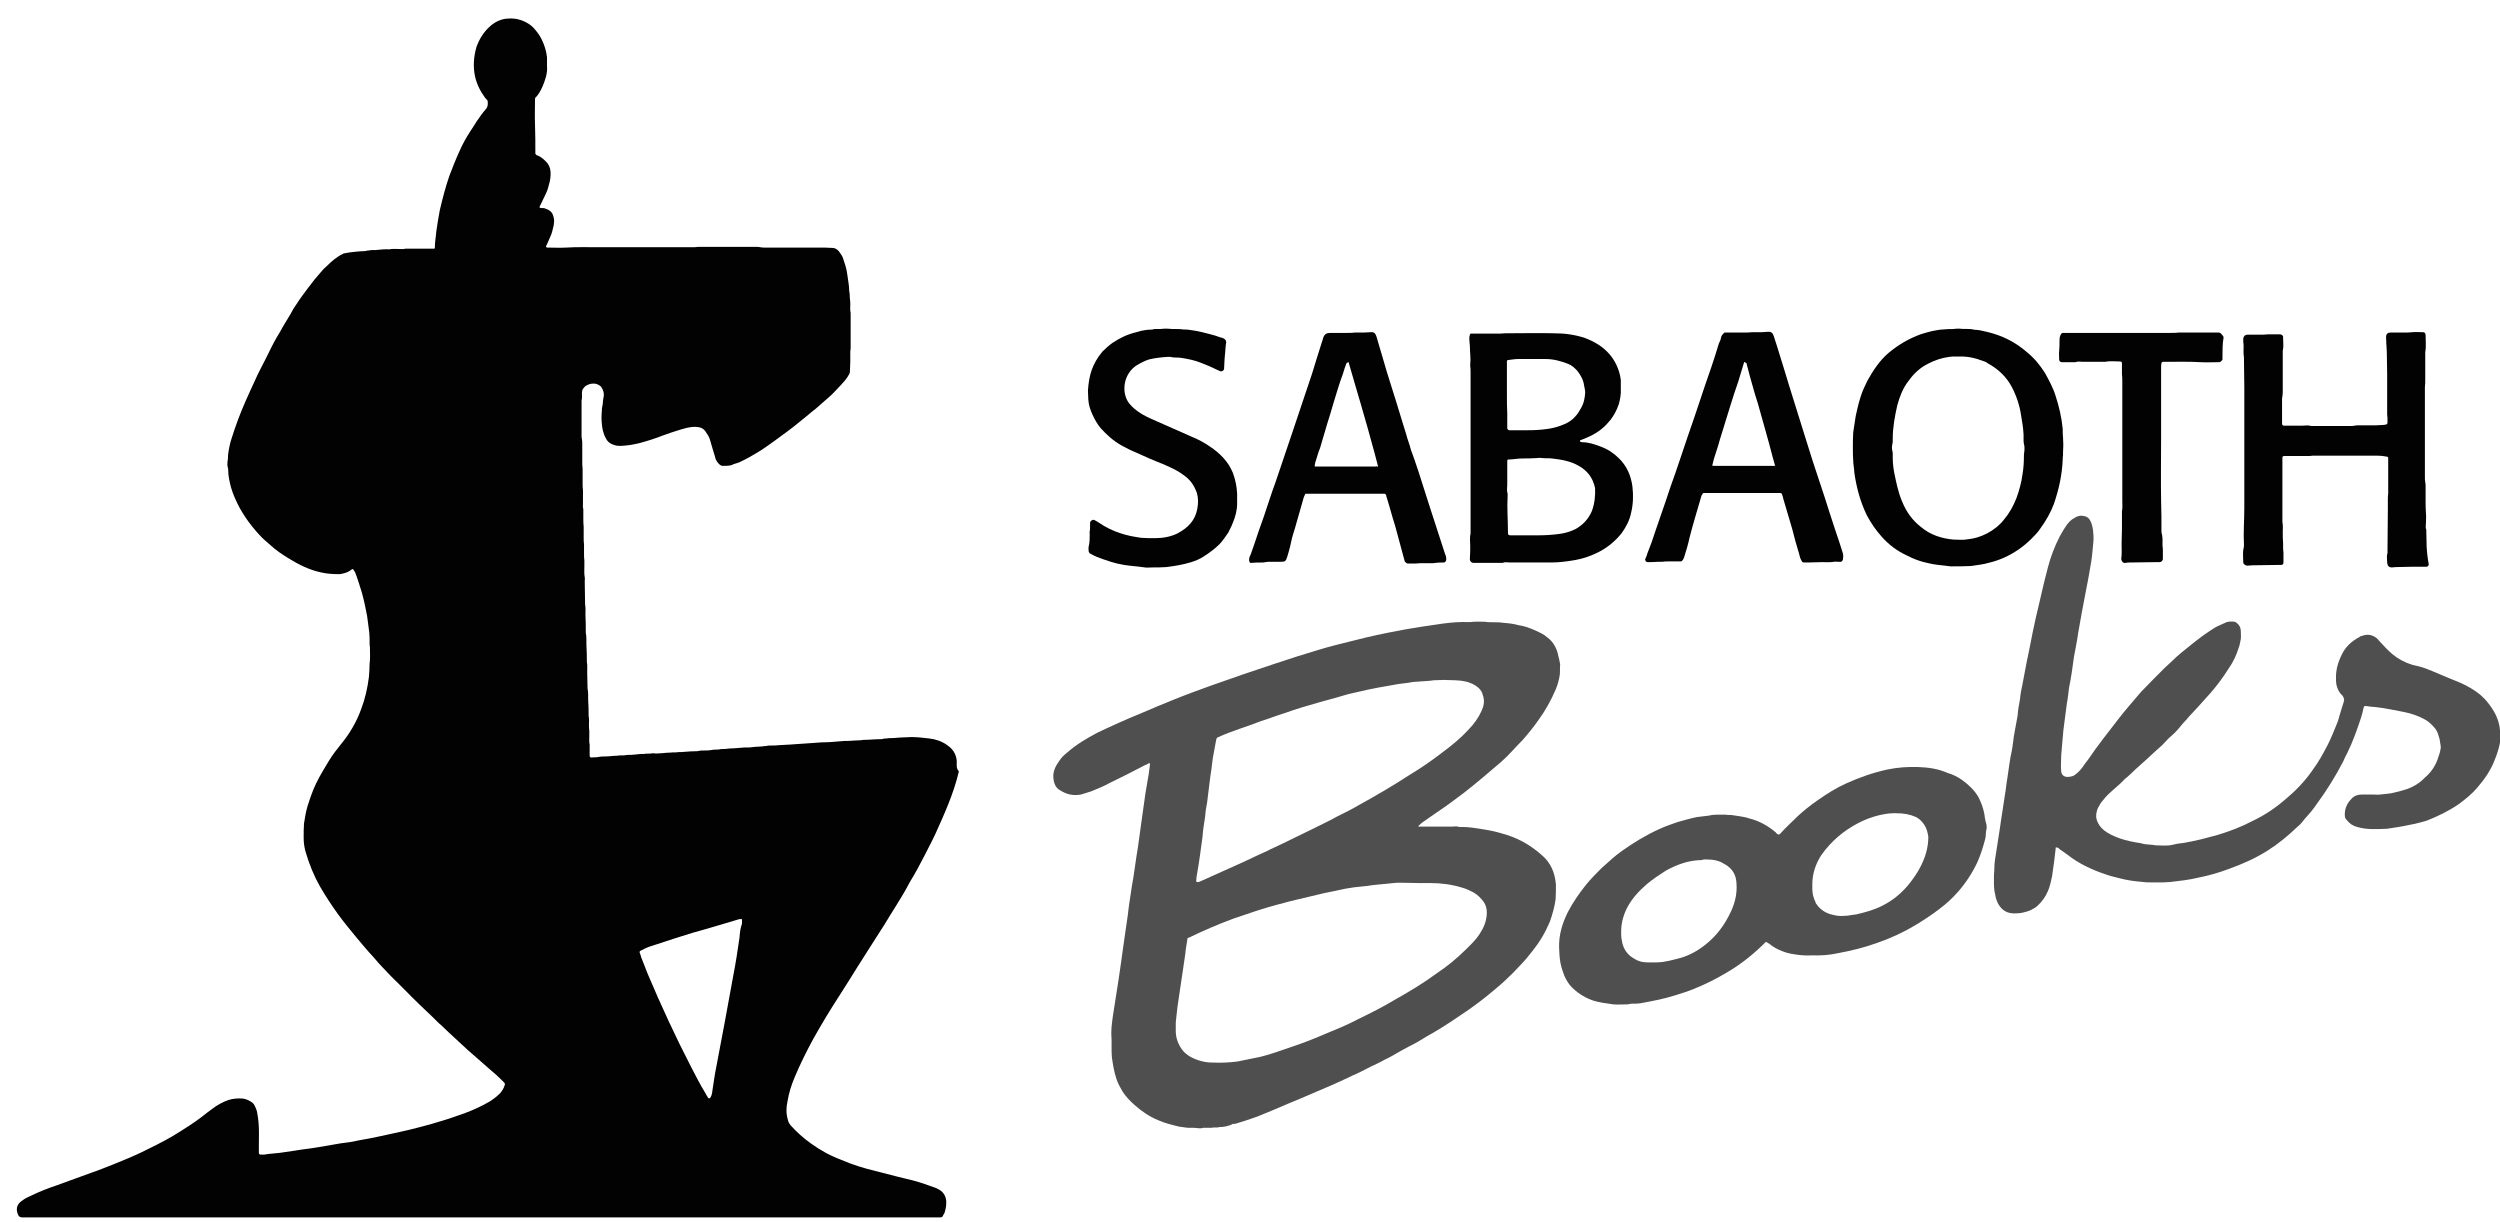 <?xml version="1.0" encoding="utf-8"?>
<!-- Generator: Adobe Illustrator 18.0.0, SVG Export Plug-In . SVG Version: 6.00 Build 0)  -->
<!DOCTYPE svg PUBLIC "-//W3C//DTD SVG 1.1//EN" "http://www.w3.org/Graphics/SVG/1.1/DTD/svg11.dtd">
<svg version="1.1" id="Livello_1" xmlns="http://www.w3.org/2000/svg" xmlns:xlink="http://www.w3.org/1999/xlink" x="0px" y="0px"
	 viewBox="46 58.3 708.9 346.6" enable-background="new 46 58.3 708.9 346.6" xml:space="preserve">
<g>
	<path fill="#020202" d="M317.3,274.3c0-0.7-0.2-1.5-0.5-2.2c-0.5-1.1-1.2-1.8-2.2-2.5c-1.5-1.1-3.3-1.7-5.1-1.9
		c-1.7-0.2-3.4-0.4-5.1-0.4c-0.7,0-1.5,0.1-2.3,0.1c-1.2,0-2.3,0.2-3.5,0.2c-0.4,0-0.8,0-1.2,0.1c-0.4,0-0.6,0-1,0.1
		c-0.2,0.1-0.5,0.1-0.7,0.1c-1.7,0-3.3,0.2-4.9,0.2c-1,0.2-1.8,0.1-2.8,0.2c-0.8,0.1-1.7,0.1-2.5,0.1c-0.8,0.1-1.7,0.1-2.5,0.2
		c-1.2,0.1-2.4,0.2-3.6,0.2c-0.1,0-0.2,0-0.4,0c-1,0.1-1.8,0.1-2.8,0.2c-1,0.1-1.9,0.1-2.9,0.2c-0.5,0-1,0.1-1.5,0.1s-1,0.1-1.3,0.1
		c-1.2,0.1-2.4,0.1-3.6,0.2c-0.7,0.1-1.6,0.1-2.4,0.1c-0.4,0-0.7,0-1.1,0.1c-0.2,0.1-0.6,0-0.8,0.1c-0.4,0-0.7,0.1-1.1,0.1
		c-0.8,0-1.7,0.1-2.5,0.2c-0.8,0.1-1.7,0-2.5,0.1c-0.8,0.1-1.7,0.1-2.5,0.2c-0.6,0-1.1,0-1.7,0.1c-0.5,0.1-1,0.1-1.6,0.1
		c-0.2,0-0.5,0-0.7,0.1c-0.8,0.1-1.6,0-2.4,0.2c-0.5,0.1-1,0.1-1.6,0.1c-0.7,0-1.5,0-2.2,0.2c-1.3,0-2.7,0.1-3.9,0.2
		c-0.6,0.1-1.2,0-1.8,0.1c-0.6,0.1-1.3,0-1.9,0.1c-1.7,0-3.3,0.4-5,0.2c-0.1,0-0.2,0-0.2,0c-0.8,0.2-1.7,0-2.5,0.2
		c-1.1-0.1-2.1,0.2-3,0.2c-0.6,0.1-1.3,0-1.9,0.1c-0.8,0.2-1.8,0-2.7,0.2c-1.1,0-2.2,0.2-3.3,0.2c-0.6,0-1.2,0-1.7,0.1
		c-0.7,0.2-1.5,0.1-2.2,0.2c-0.2,0-0.5-0.1-0.5-0.5c0-0.7,0-1.5,0-2.1c0-0.4,0-0.7,0-1.1c-0.2-0.7-0.1-1.5-0.1-2.3c0-0.5,0-1,0-1.5
		c-0.1-0.6-0.1-1.3-0.1-1.9c0-0.8,0.1-1.6-0.1-2.4c0-0.1,0-0.2,0-0.4c0-1.2,0-2.4-0.1-3.6c-0.1-1.2,0.1-2.5-0.2-3.8
		c0-1.6-0.1-3.2-0.1-4.6c0-1,0.1-1.9-0.1-2.9c0-0.1,0-0.2,0-0.4c0-1.2,0-2.5-0.1-3.8c-0.1-1.3,0.1-2.7-0.2-4.1c0-1.7,0-3.4-0.1-5.1
		c0-1,0.1-1.9-0.1-2.9c0-0.1,0-0.2,0-0.2c0-2.2-0.1-4.4-0.1-6.4c0-0.4,0.1-0.7,0-1.1c-0.2-1.1-0.1-2.2-0.1-3.3c0-0.5,0-1,0-1.5
		c-0.1-0.6-0.1-1.1-0.1-1.7c0-0.7,0-1.5,0-2.1c0-0.2,0-0.6,0-0.8c-0.1-0.6-0.1-1.1-0.1-1.7c0-1.1,0-2.1,0-3.2
		c-0.1-0.8-0.1-1.6-0.1-2.4c0-0.6,0-1.3,0-1.9c0-0.2,0-0.5,0-0.7c-0.2-0.6-0.1-1.1-0.1-1.7c0-1,0-1.9,0-2.9c0-0.2,0-0.6,0-0.8
		c-0.1-0.6-0.1-1.2-0.1-1.8c0-1.1,0-2.3,0-3.4c0-0.2,0-0.6,0-0.8c-0.1-0.7-0.1-1.5-0.1-2.1c0-1.6,0-3.2,0-4.9c0-0.5,0-1-0.1-1.5
		c-0.1-0.4-0.1-0.6-0.1-1c0-3,0-6.1,0-9.2c0-0.2,0-0.5,0-0.7c0.2-0.7,0.1-1.5,0.1-2.1c0-0.4,0.1-0.7,0.2-1.1c0.4-0.5,0.7-1,1.3-1.2
		c0.7-0.4,1.6-0.5,2.3-0.4c0.6,0.1,1.1,0.4,1.6,0.8c0.7,1,1,2.1,0.7,3.2c-0.2,1-0.1,1.8-0.4,2.8c-0.1,1.3-0.2,2.7-0.1,4
		c0.1,1.7,0.4,3.3,1.2,4.7c0.5,1,1.3,1.6,2.4,1.9c1.2,0.4,2.3,0.2,3.5,0.1s2.5-0.4,3.8-0.7c2.2-0.6,4.4-1.3,6.4-2.1
		c1.7-0.6,3.4-1.2,5.1-1.7c0.8-0.2,1.6-0.5,2.4-0.6c1.1-0.2,1.6-0.2,2.5-0.1c1,0.1,1.8,0.6,2.3,1.5c0.5,0.7,1,1.5,1.2,2.4
		c0.2,0.8,0.5,1.6,0.7,2.4s0.6,1.8,0.8,2.7c0.2,0.5,0.5,1,1,1.5c0.2,0.2,0.6,0.5,1,0.5c0.8,0,1.7,0,2.5-0.2c0.7-0.4,1.5-0.5,2.2-0.8
		c2.2-1,4.2-2.2,6.3-3.5c2.4-1.6,4.7-3.3,7-5c2.2-1.6,4.2-3.3,6.3-5c0.7-0.6,1.3-1.1,2.1-1.7c1.3-1.2,2.8-2.4,4.1-3.6
		c0.5-0.5,1.1-1,1.6-1.6c0.6-0.6,1.1-1.2,1.6-1.7c0.6-0.7,1.2-1.3,1.7-2.1c0.2-0.4,0.5-0.7,0.6-1.1c0.1-0.1,0.1-0.4,0.1-0.5
		c0-1,0.1-1.8,0.1-2.8c0-0.7,0-1.5,0-2.1c0-0.2,0-0.6,0-0.8c0.1-0.4,0.1-0.8,0.1-1.2c0-3,0-6.1,0-9c0-0.2,0-0.5,0-0.7
		c-0.2-0.7-0.1-1.6-0.1-2.4c0-0.5,0-1-0.1-1.5c-0.1-0.7,0-1.5-0.2-2.2c0-1.7-0.4-3.4-0.6-5.1c-0.2-1.5-0.7-2.9-1.2-4.4
		c-0.2-0.6-0.7-1.2-1.1-1.8c-0.5-0.6-1.1-1-1.8-1c-1.3-0.1-2.7-0.1-4.1-0.1c-5.1,0-10.1,0-15.2,0c-0.4,0-0.8,0-1.2-0.1
		c-0.4-0.1-0.7-0.1-1.1-0.1c-5.2,0-10.6,0-15.8,0c-0.2,0-0.6,0-0.8,0c-0.6,0.1-1.1,0.1-1.7,0.1c-8.7,0-17.5,0-26.2,0
		c-3.2,0-6.3-0.1-9.5,0.1c-1.7,0.1-3.5,0-5.2,0c-0.1,0-0.2,0-0.4-0.1c0,0-0.1-0.1-0.1-0.2c0.4-0.8,0.8-1.8,1.2-2.7
		c0.5-1,0.7-2.1,1-3.3c0.1-0.7,0.2-1.5,0-2.2c-0.2-1.1-0.7-1.8-1.7-2.3c-0.5-0.2-1.1-0.5-1.6-0.4c-0.2,0-0.4,0-0.6-0.1
		c-0.1,0-0.1-0.1-0.1-0.2c0-0.1,0.1-0.4,0.2-0.5c0.4-0.8,0.8-1.7,1.2-2.5c0.5-1,1-2.1,1.2-3.2c0.4-1.2,0.6-2.5,0.5-3.9
		c-0.1-1.2-0.6-2.2-1.5-3c-0.7-0.7-1.5-1.3-2.4-1.6c-0.1,0-0.2-0.2-0.4-0.4c0-0.1,0-0.2,0-0.2c0-2.7,0-5.3-0.1-8
		c-0.1-2.4,0-4.9,0-7.2c0-0.4,0.1-0.6,0.4-0.8c0.7-0.8,1.2-1.7,1.7-2.8c0.8-1.9,1.5-3.9,1.3-5.9c0-0.6,0-1.2,0-1.8
		c0-0.2,0-0.5,0-0.7c-0.2-1.7-0.7-3.4-1.5-5c-0.6-1.3-1.5-2.4-2.4-3.4c-0.7-0.7-1.6-1.3-2.5-1.7c-1.7-0.8-3.4-1-5.2-0.8
		c-1.7,0.2-3.3,1-4.6,2.2c-1.8,1.6-3,3.6-3.8,5.8c-0.8,2.8-1,5.6-0.4,8.4c0.5,2.2,1.5,4.2,2.9,6.1c0.1,0.1,0.4,0.4,0.5,0.5
		c0.1,0.1,0.2,0.4,0.2,0.5c0,0.2,0,0.4,0,0.6c0,0.6-0.1,1-0.5,1.5c-1,1.1-1.8,2.3-2.7,3.6c-0.6,1-1.2,1.9-1.8,2.8
		c-1.1,1.7-2.1,3.5-2.9,5.3c-1.1,2.4-2.1,4.9-3,7.3c-1.1,3.2-1.9,6.3-2.7,9.7c-0.4,2.1-0.7,4-1,6.1c-0.1,1.5-0.4,2.9-0.4,4.4
		c0,0.1,0,0.2,0,0.2c0,0.1-0.1,0.2-0.2,0.2c-0.2,0-0.6,0-0.8,0c-2.1,0-4.2,0-6.3,0c-0.4,0-0.7,0-1,0c-0.6,0.2-1.3,0.1-1.9,0.1
		c-0.8,0-1.8-0.1-2.7,0.1c-1.3-0.1-2.7,0.1-3.9,0.2c-0.2,0-0.5,0-0.7,0c-0.4,0-0.7,0-1.1,0.1c-0.4,0-0.8,0.1-1.2,0.2
		c-1,0-1.9,0.1-2.9,0.2c-1,0.1-1.8,0.2-2.8,0.4c-0.2,0-0.5,0.1-0.6,0.2c-1.7,0.8-3.2,2.1-4.5,3.4c-1,0.8-1.8,1.9-2.7,2.9
		c-1,1.1-1.8,2.3-2.7,3.4c-1.1,1.5-2.2,2.9-3.2,4.5c-0.6,0.8-1.2,1.8-1.7,2.8c-1,1.7-2.1,3.4-3,5.1c-1.2,1.9-2.3,4-3.3,6.1
		c-1.3,2.7-2.8,5.3-4,8.1c-0.8,1.8-1.7,3.6-2.5,5.5c-1.5,3.4-2.8,6.9-3.9,10.4c-0.5,1.5-0.8,3-1,4.5c-0.1,0.7,0,1.5-0.2,2.2
		c0,0.6-0.1,1.1,0.1,1.7c0.1,0.2,0.1,0.5,0.1,0.7c0,1.7,0.4,3.3,0.8,4.9c0.6,2.1,1.5,4,2.5,5.9c1.1,1.9,2.2,3.6,3.6,5.3
		c0.6,0.7,1.2,1.5,1.8,2.1c1,1.1,2.1,2.1,3.2,3c1.6,1.5,3.4,2.7,5.2,3.8c2.9,1.8,5.9,3.3,9.2,4c1.7,0.4,3.4,0.5,5.2,0.5
		c0.4,0,0.7-0.1,1.1-0.2c1-0.2,1.8-0.6,2.5-1.2c0.1-0.1,0.4,0,0.4,0.1c0.1,0.2,0.4,0.6,0.5,0.8c0.7,1.8,1.3,3.8,1.9,5.7
		c0.6,2.2,1.1,4.5,1.5,6.7c0.2,1.6,0.4,3,0.6,4.6c0.1,1,0.1,1.8,0.1,2.8c0,0.2,0,0.5,0,0.7c0.1,0.4,0.1,0.8,0.1,1.2
		c0,1.5,0.1,2.8-0.1,4.2c0,1.2-0.1,2.5-0.2,3.8c-0.4,3.2-1.1,6.2-2.2,9.1c-1.3,3.6-3.3,7-5.7,9.9c-1.2,1.5-2.3,2.9-3.3,4.5
		c-1.3,2.2-2.7,4.4-3.8,6.7c-1,2.1-1.7,4.2-2.4,6.4c-0.5,1.6-0.7,3.2-1,4.9c-0.1,1.3-0.1,2.7-0.1,4c0,1.5,0.2,2.9,0.6,4.2
		c1,3.4,2.3,6.6,4,9.6c1.6,2.8,3.4,5.5,5.2,8c1.6,2.2,3.2,4.1,4.9,6.2c1.3,1.6,2.7,3.2,4,4.7c1.2,1.2,2.3,2.7,3.5,3.9
		c1.5,1.6,3,3.2,4.5,4.6c2.7,2.7,5.2,5.3,8,7.9c1.2,1.1,2.4,2.3,3.5,3.4c0,0,0.1,0,0.1,0.1c1,0.8,1.9,1.8,2.9,2.7
		c1.8,1.6,3.5,3.3,5.3,4.9c1.1,1,2.1,1.8,3.2,2.8c1.1,1,2.2,1.9,3.3,2.9c1,0.8,2.1,1.8,3,2.7c0.2,0.2,0.5,0.5,0.8,0.8
		c0.2,0.2,0.4,0.6,0.2,0.8c-0.2,0.8-0.7,1.6-1.3,2.3c-0.8,0.8-1.8,1.6-2.9,2.3c-2.2,1.3-4.6,2.4-7,3.3c-2.1,0.7-4.1,1.5-6.2,2.1
		c-1.9,0.6-4,1.2-5.9,1.7c-2.3,0.6-4.6,1.2-7,1.7c-1.7,0.4-3.4,0.7-5.1,1.1c-2.1,0.5-4.1,0.8-6.2,1.2c-1.6,0.4-3.3,0.6-4.9,0.8
		c-2.2,0.4-4.2,0.7-6.4,1.1c-2.3,0.4-4.5,0.6-6.8,1c-1.3,0.2-2.8,0.4-4.1,0.6c-1.5,0.2-2.9,0.2-4.4,0.5c-0.4,0-0.7,0-1.1,0
		c-0.1,0-0.4-0.2-0.4-0.4c0-0.8,0-1.6,0-2.4c0-2.2,0.1-4.4-0.1-6.4c-0.1-1-0.2-1.8-0.4-2.8c-0.1-0.7-0.5-1.5-0.8-2.1
		c-0.1-0.2-0.4-0.5-0.5-0.6c-0.8-0.6-1.8-1.1-2.8-1.2c-1.3-0.1-2.7,0-4,0.4c-1.7,0.6-3.3,1.5-4.6,2.5c-1,0.7-2.1,1.6-3,2.3
		c-1.1,0.8-2.3,1.7-3.4,2.4c-1.7,1.1-3.4,2.2-5.1,3.2c-2.8,1.6-5.6,3-8.5,4.4c-2.5,1.2-5.2,2.3-7.9,3.4c-2.1,0.8-4.2,1.7-6.3,2.4
		c-3.3,1.2-6.6,2.4-9.9,3.6c-2.4,0.8-4.7,1.7-7,2.8c-1,0.5-1.9,0.8-2.9,1.6c-1.5,1-1.8,2.5-1,4.1c0.2,0.4,0.6,0.6,1.1,0.6s1,0,1.5,0
		c42.8,0,85.8,0,128.6,0c43,0,85.9,0,128.7,0c0.5,0,1,0,1.5,0c0.4,0,0.6-0.1,0.8-0.5c0.1-0.2,0.2-0.5,0.4-0.7
		c0.4-1.2,0.6-2.4,0.5-3.6c-0.1-0.8-0.4-1.7-1.1-2.4c-0.5-0.5-1.1-0.8-1.7-1.1c-2.2-0.8-4.4-1.6-6.7-2.2c-1.5-0.4-3-0.7-4.5-1.1
		c-1.9-0.5-3.9-1-5.8-1.5c-3.4-0.8-6.7-1.8-9.9-3.2c-3.2-1.2-6.1-2.8-8.7-4.7c-2.1-1.5-4-3.2-5.7-5.1c-0.4-0.5-0.7-1-0.8-1.6
		c-0.5-1.7-0.5-3.4-0.1-5.2c0.4-2.4,1.1-4.7,2.1-7c1.5-3.6,3.3-7.2,5.2-10.7c2.3-4.1,4.7-8.1,7.3-12.1c1.7-2.7,3.4-5.3,5.1-8.1
		c1.1-1.7,2.2-3.5,3.3-5.2c0.7-1.2,1.6-2.4,2.3-3.6c0.7-1.2,1.6-2.4,2.3-3.6c1-1.6,1.9-3.2,2.9-4.7c1.5-2.4,2.9-4.7,4.2-7.2
		c1.5-2.4,2.8-4.9,4.1-7.4c1.1-2.2,2.3-4.4,3.3-6.6c1.2-2.7,2.4-5.3,3.5-8.1c1.2-3,2.3-6.2,3-9.3
		C317.1,276.2,317.3,275.2,317.3,274.3z M255.7,324.1c-0.5,3.6-1.1,7.4-1.8,11c-0.8,4.4-1.6,8.7-2.4,13.1c-0.8,4.2-1.6,8.5-2.4,12.7
		c-0.5,2.4-0.8,4.9-1.2,7.4c-0.1,0.5-0.2,0.8-0.5,1.3c-0.1,0.2-0.5,0.2-0.6,0c-0.2-0.4-0.5-0.7-0.7-1.2c-1.5-2.4-2.8-5-4.1-7.5
		c-4.5-8.7-8.6-17.6-12.4-26.6c-0.6-1.6-1.2-3-1.8-4.6c-0.1-0.4-0.2-0.8-0.4-1.2c-0.1-0.4,0-0.5,0.4-0.7c0.4-0.1,0.7-0.4,1-0.5
		c0.8-0.4,1.7-0.7,2.7-1c3.6-1.2,7.3-2.4,10.9-3.5c4.4-1.2,8.6-2.5,13-3.8c0.2-0.1,0.6-0.1,0.8-0.1l0.2,0.1c0,0.4,0,0.8,0,1.2l0,0
		C255.9,321.6,255.8,322.8,255.7,324.1z"/>
	<g>
		<g>
			<path fill="#4F4F4F" d="M487.9,244.4c-0.4-2.2-1.4-4.1-3.2-5.4c-1-0.9-2.2-1.4-3.5-2c-1.4-0.6-2.9-1.2-4.5-1.4
				c-1.4-0.4-3-0.6-4.5-0.7c-1.7-0.3-3.5,0-5.2-0.3H467c-1.3,0-2.8-0.1-4.1,0.1c-0.1,0-0.3,0-0.4,0c-2.5-0.1-4.8,0.1-7.2,0.4
				c-2,0.3-4.1,0.6-6.1,0.9c-2.3,0.4-4.6,0.7-6.9,1.2c-3.9,0.7-8,1.6-11.9,2.6c-3.5,0.9-7.1,1.7-10.6,2.8c-4.1,1.2-8.1,2.5-12,3.8
				c-6.1,2-12.2,4.1-18.1,6.2c-3.6,1.3-7.2,2.6-10.9,4.1c-3,1.2-6.1,2.5-9.1,3.8c-4.2,1.7-8.4,3.6-12.6,5.6c-3,1.6-5.9,3.3-8.5,5.6
				c-0.9,0.7-1.6,1.4-2.2,2.3c-1,1.4-1.9,3-1.7,4.9c0.1,1.4,0.6,2.8,1.9,3.5c1.9,1.2,3.8,1.6,5.9,1.2c1-0.3,1.9-0.6,2.9-0.9
				c1.7-0.7,3.5-1.4,5.1-2.3c3.3-1.6,6.7-3.3,10.1-5.1c0.4-0.1,0.9-0.4,1.2-0.6c0.1,0,0.4,0.1,0.3,0.3c-0.1,1-0.3,2-0.4,3
				c-0.4,2.5-0.9,4.9-1.2,7.4c-0.4,3-0.9,6.2-1.3,9.3c-0.3,2.3-0.6,4.5-1,6.8c-0.4,2.6-0.7,5.2-1.2,7.8c-0.4,2.8-0.9,5.6-1.2,8.5
				c-0.4,3-0.9,5.9-1.3,9c-0.1,0.9-0.3,1.9-0.4,2.9c-0.1,1-0.3,1.9-0.4,2.8s-0.3,1.9-0.4,2.8s-0.3,1.7-0.4,2.6
				c-0.4,2.8-0.9,5.5-1.3,8.3c-0.4,2.9-0.6,4.2-0.4,7.1c0,0.6,0,1.3,0,1.9c0,1,0,2,0.1,3c0.3,2,0.6,4.1,1.3,6.1
				c0.4,1.2,1,2.3,1.7,3.5c0.9,1.4,2.2,2.8,3.5,3.9c1.9,1.7,4.1,3.2,6.5,4.2c2,0.9,4.1,1.4,6.2,1.9c1.2,0.1,2.2,0.4,3.3,0.3
				c0.6,0,1.2,0,1.9,0.1c0.3,0.1,0.7,0,1.2,0c0.1,0,0.1-0.1,0.3-0.1l0,0l0,0c0.7,0,1.4,0,2.2,0c0.3,0,0.6-0.1,0.9-0.1l0,0
				c0.3,0,0.7,0,1,0c0.1,0,0.3-0.1,0.4-0.1l0,0c1.3,0,2.8-0.3,3.9-0.9l0,0c0.3,0,0.6,0,0.9-0.1c1.9-0.6,3.9-1.2,5.8-1.9
				c3-1.2,6.1-2.5,9.1-3.8c4.2-1.7,8.4-3.6,12.7-5.4c1.9-0.9,3.8-1.7,5.6-2.6c1.7-0.7,3.3-1.6,5.1-2.5c1.3-0.6,2.6-1.2,3.8-1.9
				c1.6-0.7,3-1.6,4.6-2.5c1.2-0.6,2.3-1.3,3.6-1.9c1.9-1,3.6-2.2,5.5-3.2c3.3-1.9,6.5-4.1,9.6-6.2c2.9-2,5.6-4.1,8.3-6.4
				c1.7-1.4,3.3-2.9,4.9-4.5c0.7-0.7,1.3-1.4,1.9-2c1.3-1.3,2.5-2.8,3.6-4.2c2-2.5,3.6-5.2,4.9-8.3c0.7-2,1.3-4.1,1.6-6.2
				c0.1-1.4,0.1-2.9,0.1-4.3c-0.3-3.3-1.4-6.2-4.2-8.5c-3.2-2.8-6.8-4.8-10.9-5.9c-1.9-0.6-3.9-1-5.9-1.3c-1.9-0.3-3.6-0.6-5.5-0.6
				c-0.3,0-0.6,0-0.9,0c-0.7-0.3-1.4-0.1-2.2-0.1c-2.8,0-5.5,0-8.3,0c-0.3,0-0.7,0-1,0c0,0,0-0.1-0.1-0.1v-0.1
				c0.3-0.3,0.7-0.6,1-0.9c1.4-1,2.9-2,4.3-3c2.6-1.7,5.1-3.6,7.5-5.4c3.6-2.8,7.1-5.8,10.6-8.8c2.2-1.9,4.1-4.2,6.1-6.2
				c1.7-1.9,3.2-3.8,4.6-5.8c1.9-2.6,3.5-5.5,4.8-8.5c0.6-1.4,1-2.9,1.2-4.3c0.1-1,0-1.9,0.1-2.9C488.2,245.7,488.1,245,487.9,244.4
				z M448.3,308.7c1.4,0,2.3,0,3.3,0c3,0,6.1,0.4,9,1.3c1.2,0.3,2.3,0.9,3.3,1.4c1.2,0.7,2,1.6,2.8,2.6c0.6,0.9,0.9,1.9,0.9,3
				c0,2-0.6,3.8-1.6,5.4c-0.7,1.3-1.7,2.5-2.8,3.6c-0.4,0.4-1,1-1.4,1.4c-2.6,2.6-5.4,4.9-8.4,6.9c-3.8,2.8-7.8,5.2-11.9,7.5
				c-3.3,2-6.9,3.8-10.4,5.5c-3,1.6-6.2,2.9-9.6,4.3c-3,1.3-6.1,2.5-9.1,3.5c-3,1-6.1,2.2-9.1,2.9c-2.2,0.4-4.2,0.9-6.4,1.3
				c-2.3,0.3-4.6,0.4-7.1,0.3c-2.2,0-4.3-0.6-6.2-1.6c-1-0.6-1.9-1.3-2.5-2.2c-1-1.4-1.7-3.2-1.7-5.1c0-0.6,0-1.2,0-1.7
				c0-0.6,0-1.2,0.1-1.7c0.1-1.2,0.3-2.5,0.4-3.6c0.3-2,0.6-4.1,0.9-6.1c0.4-2.9,0.9-5.8,1.3-8.8c0.1-1.4,0.4-2.8,0.6-4.2
				c0-0.3,0.1-0.4,0.4-0.4c4.1-2,8.3-3.8,12.6-5.4c4.1-1.4,8.1-2.8,12.2-3.9c1.7-0.4,3.6-1,5.4-1.4c2.6-0.6,5.4-1.3,8-1.9
				c2-0.4,4.2-0.9,6.2-1.3c0.9-0.1,1.6-0.3,2.5-0.4c1.3-0.1,2.6-0.3,3.8-0.4c1.7-0.3,3.5-0.4,5.4-0.6c1.2-0.1,2.5-0.3,3.6-0.3
				C444.8,308.6,446.8,308.7,448.3,308.7z M466.1,259.9c-0.9,2-2.2,3.8-3.8,5.4c-2,2.2-4.3,4.1-6.7,5.9c-3.2,2.5-6.5,4.8-10,6.9
				c-4.6,3-9.4,5.8-14.3,8.5c-2,1.2-4.1,2.2-6.1,3.2c-2.5,1.4-5.1,2.6-7.7,3.9c-2.6,1.3-5.4,2.6-8,3.9c-1.4,0.7-2.9,1.3-4.2,2
				c-1.9,0.9-3.8,1.7-5.6,2.6c-2.2,1-4.3,2-6.4,2.9c-2.3,1-4.8,2.2-7.1,3.2c-0.1,0-0.3,0.1-0.4,0.1c-0.3,0.1-0.6,0-0.6-0.3
				c0-0.4,0.1-0.7,0.1-1.2c0.7-3.8,1.2-7.7,1.7-11.4c0.1-1.7,0.4-3.6,0.7-5.4c0.1-1.4,0.3-2.9,0.6-4.3c0.4-3,0.7-6.2,1.2-9.3
				c0.1-1,0.3-2.2,0.4-3.2c0.3-1.6,0.6-3.3,0.9-4.9c0-0.1,0.1-0.3,0.1-0.4c0-0.4,0.3-0.6,0.6-0.7c2-0.9,3.9-1.6,5.9-2.3
				s4.1-1.4,6.1-2.2c2.3-0.7,4.5-1.6,6.8-2.3c3.3-1.2,6.8-2.2,10.3-3.2c2.6-0.7,5.2-1.4,7.8-2.2c3.8-0.9,7.4-1.7,11.1-2.3
				c2-0.4,3.9-0.7,5.9-0.9c1.3-0.3,2.6-0.3,3.8-0.4c1.2-0.1,2.2-0.1,3.3-0.3l0,0c1,0,1.9-0.1,2.9-0.1c2,0.1,4.1,0,5.9,0.4
				c0.7,0.1,1.6,0.4,2.2,0.7c1.2,0.6,2.2,1.3,2.8,2.6c0.1,0.3,0.1,0.6,0.3,1C467,257.3,466.7,258.6,466.1,259.9z"/>
			<path fill="#4F4F4F" d="M754.8,264.5c-0.4-2.6-1.7-4.9-3.3-6.9c-0.7-0.9-1.4-1.6-2.2-2.3c-1.7-1.4-3.8-2.6-5.9-3.5
				c-2.5-1-4.9-2-7.2-3c-1.4-0.6-2.9-1.2-4.5-1.6c-0.6-0.1-1.2-0.3-1.7-0.4c-2-0.6-3.9-1.6-5.6-3c-1.2-1-2.3-2.2-3.5-3.5
				c-0.3-0.3-0.6-0.7-0.9-1c-1.3-1-2.6-1.3-4.2-0.7c-0.3,0.1-0.6,0.1-0.7,0.3c-2.3,1.2-4.1,2.9-5.1,5.1c-1,2-1.7,4.3-1.6,6.7
				c0,0.3,0,0.4,0,0.7s0.1,0.7,0.1,1c0.3,1.2,0.7,2.2,1.6,3c0.1,0.1,0.3,0.3,0.3,0.4c0.1,0.3,0.3,0.6,0.3,0.9c0,0.1-0.1,0.4-0.1,0.6
				c-0.6,1.9-1.2,3.8-1.7,5.6c-0.9,2.2-1.7,4.3-2.8,6.5c-1.3,2.5-2.6,4.9-4.3,7.2c-2.2,3.2-4.8,5.9-7.8,8.4
				c-2.9,2.5-5.9,4.5-9.3,6.1c-3,1.6-6.4,2.9-9.7,3.9c-1.6,0.4-3.2,0.9-4.9,1.3c-1.6,0.4-3.2,0.7-4.8,1c-1.2,0.1-2.3,0.3-3.5,0.6
				c-1.4,0.3-3,0.1-4.5,0.1c-1.3-0.3-2.8-0.1-4.2-0.6c-2-0.3-4.1-0.7-6.1-1.4c-1.6-0.6-3-1.2-4.3-2.2c-0.7-0.6-1.3-1.2-1.7-2
				c-0.4-0.7-0.7-1.6-0.6-2.5c0.1-0.9,0.3-1.7,0.9-2.6c0.4-0.9,1.2-1.6,1.7-2.3c1.7-1.9,3.8-3.3,5.5-5.2c1.2-0.9,2.2-2,3.2-2.9
				c1-0.9,1.9-1.7,2.9-2.6c1.4-1.3,3-2.8,4.5-4.1c0.9-0.9,1.7-1.9,2.8-2.8c1.2-1,2.2-2.3,3.2-3.5c0.6-0.6,1.2-1.3,1.7-1.9
				c0.4-0.4,0.9-1,1.3-1.4c0.4-0.4,0.9-1,1.3-1.4c1.2-1.3,2.3-2.6,3.5-3.9c1.9-2.2,3.6-4.5,5.1-6.9c1.2-1.7,2.2-3.8,2.8-5.8
				c0.3-0.7,0.4-1.6,0.6-2.5c0.1-0.7,0-1.6,0-2.3c0-0.9-0.4-1.7-1.2-2.3c-0.1-0.1-0.4-0.3-0.6-0.3c-0.7-0.1-1.4-0.1-2.2,0.1
				c-0.7,0.3-1.3,0.6-2,0.9c-1,0.4-1.9,1-2.8,1.6c-2.9,1.9-5.5,4.1-8.1,6.2c-1.6,1.3-3,2.8-4.6,4.2c-1.2,1.2-5.6,5.6-6.8,6.9
				c-2.2,2.6-4.5,5.2-6.5,7.8c-2.9,3.8-5.9,7.5-8.5,11.4c-0.6,0.7-1.2,1.6-1.7,2.3c-0.7,0.9-1.4,1.6-2.3,2.2
				c-0.6,0.3-1.3,0.4-1.9,0.4c-0.9,0-1.6-0.6-1.7-1.4c-0.1-0.6-0.1-1.2-0.1-1.9c0-1.9,0.1-3.6,0.3-5.5c0.1-1.4,0.3-3,0.4-4.5
				c0.3-2.6,0.7-5.1,1-7.7c0.3-1.4,0.4-2.9,0.6-4.3c0.6-2.9,1-5.8,1.4-8.8c0.4-2.3,0.9-4.5,1.2-6.8c0.6-3.6,1.3-7.2,2-10.9
				c0.6-3,1.2-6.2,1.7-9.3c0.3-1.9,0.4-3.8,0.6-5.6c0.1-1.2,0-2.2-0.1-3.3c-0.1-0.7-0.3-1.6-0.6-2.3c-0.4-0.9-1-1.6-2.2-1.7
				c-0.4-0.1-0.7-0.1-1.2,0c-0.4,0.1-0.9,0.3-1.3,0.6c-0.9,0.4-1.6,1.2-2.2,2c-0.7,1-1.4,2.2-2,3.3c-1.4,2.8-2.5,5.6-3.3,8.7
				c-1.3,4.8-2.3,9.7-3.5,14.6c-0.6,2.8-1.2,5.5-1.7,8.3c-0.3,1.2-0.4,2.2-0.7,3.3c-0.4,2.3-0.9,4.6-1.3,6.9
				c-0.3,1.4-0.6,2.8-0.7,4.2c-0.3,1.6-0.6,3.2-0.7,4.8c-0.3,1.6-0.6,3.3-0.9,4.9c-0.3,1.6-0.4,3.2-0.7,4.8c-0.6,2.6-0.9,5.4-1.3,8
				c-0.3,1.6-0.4,3.2-0.7,4.8c-0.4,3-1,6.2-1.4,9.3c-0.3,1.9-0.6,3.9-0.9,5.8c-0.3,2-0.7,3.9-0.7,5.9c0,0.1,0,0.3,0,0.4
				c0,0.4-0.1,0.9-0.1,1.3c0,0.7,0,1.4,0,2.2c0,1.2,0.1,2.3,0.4,3.5c0.1,0.7,0.4,1.6,0.7,2.2c1.2,2.2,2.8,3,5.1,2.9
				c0.7,0,1.6-0.1,2.3-0.3c1.4-0.3,2.8-0.9,3.9-1.9c1.3-1.2,2.2-2.5,2.9-4.1c0.6-1.4,0.9-2.9,1.2-4.3c0.4-2.5,0.7-5.1,1-7.7
				c0-0.1,0-0.3,0-0.3c0-0.1,0.1-0.1,0.3-0.1c0.3,0.1,0.6,0.1,0.7,0.4c1.2,0.9,2.5,1.7,3.6,2.6c3.3,2.3,7.1,3.9,11,5.1
				c1.7,0.4,3.3,0.9,5.1,1.2c1.6,0.3,3.3,0.4,5.1,0.6c2.2,0,4.5,0.1,6.7-0.1c2.5-0.3,5.4-0.6,7.8-1.2c3-0.6,5.9-1.4,8.8-2.5
				c3.9-1.4,7.5-3,11-5.2c3-1.9,5.8-4.2,8.4-6.7c0.9-0.7,1.6-1.6,2.3-2.5c1.2-1.3,2.3-2.6,3.3-4.1c2.8-3.8,5.2-7.7,7.4-11.9
				c0.4-0.9,0.7-1.6,1.2-2.5c1.6-3.2,2.8-6.7,3.9-10c0.1-0.4,0.3-1,0.4-1.4c0.6-2.5,0.1-1.9,2.5-1.7c0.4,0,0.7,0.1,1.2,0.1
				c2.8,0.3,5.4,0.9,8.1,1.4c1.9,0.4,3.8,1,5.5,1.9c1.2,0.6,2,1.3,2.9,2.3c0.7,0.7,1.2,1.7,1.4,2.6c0.4,1,0.4,2,0.6,3
				c0,0.1,0,0.3,0,0.4c-0.1,0.7-0.3,1.6-0.6,2.3c-0.7,2.5-2,4.5-3.9,6.1c-0.1,0.1-0.3,0.3-0.4,0.4c-1.3,1.3-2.9,2.2-4.5,2.8
				c-1.2,0.4-2.3,0.7-3.6,1c-1.3,0.4-2.8,0.4-4.2,0.6c-0.7,0.1-1.3,0-2,0c-0.3,0-0.4,0-0.7,0l0,0c-0.9,0-1.7,0-2.5,0
				c-1.2,0-2.2,0.4-2.9,1.2c-1.3,1.3-2,2.9-1.9,4.8c0,0.6,0.3,1,0.6,1.3c0.7,0.9,1.7,1.6,2.9,1.9c1.4,0.4,2.9,0.6,4.3,0.6
				s2.8,0,4.2-0.1c2-0.3,4.1-0.6,5.9-1c0.6-0.1,1.3-0.3,2-0.4c1.2-0.3,2.5-0.6,3.6-1c3-1.2,5.9-2.6,8.7-4.5c1.9-1.4,3.8-2.9,5.4-4.8
				c2-2.3,3.8-4.9,4.9-7.8c0.9-2.2,1.6-4.5,1.7-6.8C755,266.6,754.9,265.6,754.8,264.5z"/>
			<path fill="#4F4F4F" d="M608.7,289.2c-0.3-1.7-0.9-3.3-1.7-4.9c-1.2-2-2.8-3.5-4.6-4.8c-1.3-0.9-2.6-1.6-4.1-2
				c-2.6-1.2-5.5-1.6-8.4-1.7c-2.9-0.1-5.8,0.1-8.7,0.7c-4.1,0.9-7.8,2.2-11.6,3.9c-2.9,1.3-5.6,3-8.3,4.9c-2,1.4-3.9,2.9-5.6,4.5
				c-1.6,1.6-3.2,3-4.8,4.8c-0.1,0.1-0.3,0.3-0.4,0.3s-0.3,0.1-0.3,0c-0.3-0.1-0.6-0.4-0.7-0.6c-1.2-1-2.5-1.9-3.9-2.6
				c-1.2-0.6-2.3-1-3.5-1.3c-1.7-0.6-3.5-0.7-5.2-1c-0.6,0-1.2,0-1.7-0.1c-0.7,0-1.6,0-2.3,0c-0.9,0-1.7,0.1-2.5,0.3
				c-1.2,0.1-2.2,0.3-3.3,0.4c-1.9,0.4-3.6,0.9-5.4,1.4c-1.7,0.6-3.5,1.2-5.2,2c-3.8,1.7-7.2,3.8-10.6,6.2c-2,1.4-3.9,3.2-5.8,4.9
				c-1.4,1.4-3,3-4.3,4.6c-2,2.5-3.8,5.1-5.2,7.8c-1.6,3.2-2.6,6.5-2.5,10.1c0,0.7,0.1,1.3,0.1,2c0.1,1.7,0.4,3.3,1,4.9
				c0.4,1.4,1.2,2.8,2,3.8c1.7,1.9,3.8,3.3,6.2,4.2c2,0.7,4.1,0.9,6.1,1.2c1.2,0.1,2.5,0,3.8,0c0.3,0,0.4,0,0.7-0.1
				c0.4-0.1,0.7-0.1,1.2-0.1c0.6,0,1.3,0,1.9-0.1c3.2-0.6,6.5-1.2,9.7-2.2c1.9-0.6,3.9-1.2,5.8-2c2.9-1.2,5.6-2.5,8.3-4.1
				c4.1-2.3,7.7-5.1,11-8.3c0.3-0.3,0.4-0.4,0.7-0.7c0.1-0.1,0.3-0.1,0.4,0c0.3,0.1,0.4,0.3,0.7,0.4c0.7,0.6,1.6,1.2,2.5,1.6
				c1.4,0.7,3,1.2,4.6,1.4c1.7,0.3,3.5,0.4,5.2,0.3c2.3,0.1,4.8-0.1,7.1-0.6c3.8-0.7,7.5-1.6,11.1-2.9c3.8-1.3,7.5-3,11-5.1
				c2.3-1.4,4.6-2.9,6.8-4.6c1.9-1.4,3.6-3,5.2-4.8c2.2-2.5,4.1-5.4,5.5-8.4c1-2.2,1.6-4.3,2.2-6.5c0.3-0.9,0.1-1.9,0.4-2.9
				c0.1-0.4,0-0.7,0-1.2C609.1,291.6,608.8,290.3,608.7,289.2z M537,316.4c-0.9,2-2,3.9-3.3,5.6c-1.9,2.5-4.6,4.8-7.1,6.2
				c-1.6,0.9-3.3,1.6-5.1,2c-1.4,0.4-2.9,0.7-4.2,0.9c-0.9,0.1-1.9,0.1-2.9,0.1l0,0c-0.4,0-0.7,0-1.2,0c-1.6,0-2.9-0.4-4.2-1.3
				c-1.6-1-2.6-2.5-3-4.3c-0.1-0.7-0.3-1.4-0.3-2.2c0-0.3,0-0.7,0-1c0-2.5,0.7-4.9,1.9-7.1c1.4-2.5,3.3-4.5,5.5-6.4
				c1.7-1.4,3.5-2.6,5.4-3.8c3-1.6,6.1-2.8,9.6-2.9c0.3,0,0.4,0,0.7-0.1c0.1,0,0.3-0.1,0.4-0.1c2,0,3.9,0.1,5.6,1.2
				c2.3,1.2,3.5,3,3.6,5.6C538.6,311.7,538,314.1,537,316.4z M590.4,304.4c-1,1.9-2.2,3.5-3.5,5.1c-2,2.3-4.3,4.2-7.1,5.6
				c-2.3,1.2-4.9,1.9-7.5,2.5c-1.2,0.1-2.2,0.4-3.3,0.4c-1.2,0.1-2.2,0-3.3-0.3c-1.9-0.4-3.5-1.4-4.6-3c-0.1-0.1-0.3-0.4-0.3-0.6
				c-0.6-1.2-0.9-2.5-0.9-3.8c0-0.4,0-0.7,0-1.2c0-3,0.9-5.8,2.6-8.4c2.8-3.9,6.2-6.8,10.4-9c1.9-1,3.8-1.7,5.8-2.2
				c1.3-0.3,2.8-0.6,4.2-0.6c0.3,0,0.7,0,0.7,0c2.2,0,3.9,0.3,5.5,1c1,0.4,1.9,1.3,2.5,2.2c0.7,1,1,2.2,1.2,3.5
				C592.8,298.7,591.9,301.6,590.4,304.4z"/>
		</g>
		<g>
			<path fill="#020202" d="M505,188.2c-1.4-1.4-3.2-2.6-5.2-3.3c-1.6-0.6-3.3-1.2-5.1-1.2c-0.3,0-0.6-0.1-0.7-0.3l0,0
				c0-0.1,0.1-0.1,0.1-0.3l0,0c0.6-0.1,1-0.4,1.6-0.6c2.5-1,4.8-2.5,6.5-4.6c1.3-1.4,2.2-3.2,2.8-4.9c0.4-1.4,0.7-2.9,0.6-4.5
				c0-0.9,0-1.7,0-2.5c-0.4-3-1.7-5.8-3.9-8c-1.7-1.7-3.8-2.9-6.1-3.8c-2.9-1-5.9-1.4-9.1-1.4c-4.2-0.1-8.4,0-12.6,0
				c-0.3,0-0.7,0-1,0c-0.9,0.1-1.7,0.1-2.8,0.1c-2,0-3.9,0-5.9,0c-0.3,0-0.7,0-1,0s-0.4,0.1-0.4,0.4c-0.3,0.7-0.1,1.3-0.1,2
				c0,0.4,0.1,0.7,0.1,1.2c0,1.7,0.3,3.5,0.1,5.2c0,0.1,0,0.3,0,0.4c0.1,0.6,0.1,1.2,0.1,1.7c0,14.9,0,29.8,0,44.7c0,0.3,0,0.7,0,1
				c-0.3,1.2-0.1,2.5-0.1,3.6s0,2.3-0.1,3.5c-0.1,0.7,0.4,1.4,1.2,1.3c0.1,0,0.3,0,0.3,0c2.3,0,4.6,0,6.9,0c0.3,0,0.6,0,0.9,0
				c0.7-0.3,1.3-0.1,2-0.1c3.9,0,7.8,0,11.7,0c2.3,0,4.6-0.3,6.9-0.7c2.3-0.4,4.5-1.2,6.5-2.2c2.6-1.3,4.9-3.2,6.7-5.5
				c1.2-1.7,2.2-3.6,2.6-5.6c0.6-2.5,0.7-4.9,0.4-7.5C508.5,193.2,507.3,190.4,505,188.2z M473.3,170.3c0-2.9,0-5.8,0-8.7
				c0-0.3,0-0.6,0-0.9c0-0.1,0.1-0.3,0.3-0.3c1-0.1,1.9-0.3,2.9-0.3c2.6,0,5.2,0,7.7,0c2.3,0,4.5,0.6,6.5,1.4c1,0.4,1.9,1.2,2.6,2
				c1,1.3,1.7,2.6,1.9,4.2c0.1,0.6,0.3,1.2,0.3,1.9c-0.1,1.6-0.4,3.2-1.3,4.6c-0.3,0.6-0.6,1-1,1.6c-1,1.3-2.3,2.3-3.9,2.9
				c-1.4,0.6-2.9,1-4.3,1.2c-1.9,0.3-3.9,0.4-5.8,0.4c-1.7,0-3.5,0-5.2,0c-0.3,0-0.6-0.3-0.6-0.6c0-0.1,0-0.3,0-0.4
				c0-1.3,0-2.5,0-3.8C473.3,173.9,473.3,172.2,473.3,170.3z M497.4,203.2c-1,2.3-2.5,3.9-4.6,5.1c-1.4,0.7-3,1.2-4.6,1.4
				c-2.2,0.3-4.2,0.4-6.4,0.4c-0.9,0-1.7,0-2.5,0c-1.3,0-2.8,0-4.1,0c-0.3,0-0.7,0-1,0c-0.3,0-0.6-0.3-0.6-0.4c0-0.1,0-0.3,0-0.4
				c0-3.5-0.3-6.8-0.1-10.3c0-0.3,0-0.4,0-0.7c-0.3-0.9-0.1-1.7-0.1-2.5c0-2,0-3.9,0-5.9c0-0.3,0-0.7,0-1c0-0.1,0.1-0.3,0.3-0.3
				c1.3,0,2.6-0.3,4.1-0.3c1.2,0,2.5,0,3.8-0.1c0.6-0.1,1.3-0.1,1.9,0c0.9,0.1,1.7,0,2.5,0.1c2.6,0.3,5.2,0.7,7.5,2
				c2.6,1.4,4.2,3.5,4.8,6.4C498.4,198.8,498.2,201,497.4,203.2z"/>
			<path fill="#020202" d="M631,182.5c-0.1-0.9-0.1-1.7-0.1-2.6c-0.3-3.2-1-6.2-2-9.3c-0.7-2.3-1.9-4.5-3-6.5
				c-1.4-2.2-3-4.2-5.1-5.9c-3.3-2.9-7.1-4.8-11.4-5.8c-1.2-0.3-2.5-0.6-3.6-0.6c-1.3-0.4-2.8-0.1-4.1-0.3c-0.3,0-0.6,0-0.9,0
				s-0.7,0.1-1,0.1c-0.9,0-1.7,0-2.5,0.1c-2.3,0.1-4.5,0.7-6.7,1.4c-3.3,1.2-6.2,2.9-9,5.2c-2.6,2.2-4.5,5.1-6.1,8
				c-0.7,1.4-1.4,2.9-1.9,4.5c-0.6,1.9-1,3.6-1.4,5.5c-0.3,1.6-0.4,3-0.7,4.6c-0.1,1.4-0.1,3-0.1,4.1c0,1.6,0,2.8,0.1,3.9
				c0,1.2,0.3,2.2,0.3,3.3c0.6,4.3,1.7,8.4,3.6,12.3c1.2,2.2,2.5,4.1,4.1,5.9c2,2.3,4.5,4.2,7.4,5.5c1.7,0.9,3.6,1.6,5.5,2
				c2.2,0.6,4.5,0.7,6.8,1c1.9,0,3.8,0,5.6-0.1c1.7-0.3,3.5-0.4,5.1-0.9c3-0.7,5.9-2,8.5-3.8c1.3-0.9,2.5-1.9,3.6-3
				c1-1,1.9-1.9,2.6-3c1.6-2.2,2.9-4.5,3.8-6.9c1.4-4.1,2.3-8.1,2.5-12.5c0-0.1,0-0.3,0-0.4c0.1-0.6,0.1-1.2,0.1-1.9
				C631.1,185.2,631.1,183.8,631,182.5z M620,186.5c-0.1,0.4-0.1,0.7-0.1,1.2c0,1.7-0.1,3.3-0.4,5.1c-0.3,2.3-0.9,4.5-1.7,6.7
				c-0.9,2.3-2,4.3-3.6,6.2c-2.6,3.3-6.8,5.2-10.1,5.5c-1.4,0.3-2.8,0.1-4.2,0.1c-3.3-0.3-6.5-1.3-9.1-3.5c-2.5-1.9-4.2-4.3-5.4-7.2
				c-1.2-2.8-1.7-5.5-2.3-8.4c-0.3-1.6-0.4-3-0.4-4.6c0-0.3,0-0.6,0-0.9c-0.3-1.4-0.3-1.6,0-3c0-0.3,0-0.6,0-0.9
				c0-3.3,0.6-6.5,1.3-9.6c0.7-2.5,1.6-4.9,3.2-6.9c1.4-2,3.3-3.8,5.6-4.9c1.9-1,3.8-1.6,5.9-1.9c0.3,0,0.7-0.1,1-0.1
				c0.6,0,1.2,0,1.6,0c2.6-0.1,4.8,0.4,7.1,1.3c0.4,0.1,0.9,0.3,1.2,0.6c3,1.6,5.4,3.9,6.9,6.8c1.3,2.5,2.2,5.2,2.6,8
				c0.3,1.7,0.6,3.5,0.7,5.4c0,0.4,0,0.9,0,1.3s0,1,0.1,1.4C620.1,184.8,620.1,185.6,620,186.5z"/>
			<path fill="#020202" d="M734.2,214.7c0-0.4-0.1-0.9-0.1-1.3c0-1.4-0.1-3-0.1-4.5c0-0.1,0-0.3,0-0.4c-0.3-0.6-0.1-1.2-0.1-1.9
				c0-0.9,0.1-1.7,0-2.8c-0.1-1.2-0.1-2.3-0.1-3.5c0-1.3,0-2.8,0-4.1c0-0.4,0-0.7-0.1-1.2s-0.1-0.9-0.1-1.3c0-8.3,0-16.4,0-24.6
				c0-0.3,0-0.7,0-1c0.1-0.7,0.1-1.4,0.1-2.2c0-2.2,0-4.2,0-6.4c0-0.4,0-0.7,0-1.2c0.3-1.7,0.1-3.3,0.1-5.1c0-0.3-0.3-0.7-0.6-0.7
				c-1,0-2.2-0.1-3.2,0c-0.7,0.1-1.6,0.1-2.3,0.1c-1.3,0-2.6,0-3.9,0c-0.7,0-1.2,0.4-1.2,1.2c0,0.3,0,0.4,0,0.7
				c0.1,0.6,0,1.2,0.1,1.7c0,0.6,0.1,1.2,0.1,1.9c0,2,0.1,4.1,0.1,6.1c0,3.5,0,6.8,0,10.3c0,0.4,0,0.9,0,1.3
				c0.1,0.6,0.1,1.2,0.1,1.7c0,1,0.1,1.2-1.2,1.3c-0.7,0-1.3,0.1-2,0.1c-1.6,0-3.2,0-4.9,0c-0.4,0-0.7,0-1.2,0.1
				c-0.4,0.1-0.9,0.1-1.3,0.1c-3.3,0-6.8,0-10.1,0c-0.3,0-0.6,0-0.9,0c-0.9-0.3-1.7-0.1-2.5-0.1c-1.4,0-3,0-4.5,0
				c-0.3,0-0.6,0-0.9,0c-0.1,0-0.4-0.3-0.4-0.4v-0.1c0-2.3,0-4.6,0-6.9c0-0.3,0-0.6,0.1-0.9c0.1-0.6,0.1-1.2,0.1-1.7
				c0-3.3,0-6.7,0-10c0-0.4,0-0.9,0-1.2c0.3-1.2,0.1-2.5,0.1-3.6c0-0.1,0-0.3,0-0.4c0-0.3-0.4-0.7-0.9-0.7c-1.2,0-2.3,0-3.3,0
				c-0.4,0-1,0.1-1.4,0.1c-1.4,0-3,0-4.5,0c-0.6,0-1,0.3-1.2,1c0,0.3,0,0.6,0,0.9c0,0.4,0.1,0.7,0.1,1.2c0,1.2-0.1,2.3,0.1,3.3
				c0,0.1,0,0.3,0,0.3c0,2.8,0.1,5.4,0.1,8.1c0,5.8,0,11.4,0,17.2c0,5.8,0,11.4,0,17.2c0,3.5-0.3,6.9-0.1,10.4c0,0.3,0,0.6-0.1,0.9
				c-0.3,1.3-0.1,2.8-0.1,4.1c0,0.4,0.6,0.9,1.2,0.9c0.4,0,0.9-0.1,1.3-0.1c2.2,0,4.5-0.1,6.7-0.1c0.4,0,0.7,0,1.2,0
				c0.1,0,0.3,0,0.4,0c0.3,0,0.6-0.3,0.6-0.6c0-0.9,0-1.7,0-2.8c0-0.4-0.1-0.9-0.1-1.3c0-0.4,0-1,0-1.4c-0.1-1-0.1-2.2-0.1-3.2
				s0.1-1.9-0.1-2.9c0-0.1,0-0.4,0-0.7c0-5.8,0-11.4,0-17.2c0-0.1,0-0.3,0-0.4c0-0.3,0.3-0.4,0.6-0.4s0.4,0,0.7,0c1.7,0,3.5,0,5.2,0
				c0.4,0,0.9,0,1.2,0c0.6-0.1,1.2-0.1,1.9-0.1c5.8,0,11.4,0,17.2,0c1,0,1.9,0.1,2.9,0.3c0.1,0,0.3,0.1,0.3,0.3s0,0.3,0,0.4
				c0,2.9,0,5.8,0,8.8c0,0.3,0,0.6,0,0.9c-0.1,0.7-0.1,1.3-0.1,2c0,0.9,0,1.7,0,2.5c0,3.9-0.1,7.8-0.1,11.7c0,0.3,0,0.4,0,0.7
				c-0.3,0.9-0.1,1.7-0.1,2.5c0,0.3,0,0.4,0.1,0.7c0.1,0.6,0.6,0.9,1.2,0.9c0.4,0,0.7-0.1,1.2-0.1c1.6,0,3.2-0.1,4.8-0.1
				c1,0,2,0,3,0c0.3,0,0.6,0,0.9,0s0.6-0.4,0.6-0.7C734.3,216.2,734.3,215.5,734.2,214.7z"/>
			<path fill="#020202" d="M568.6,215.3c-0.7-2.2-1.4-4.5-2.2-6.7c-1-3-2-6.2-3-9.3c-1.2-3.5-2.3-7.1-3.5-10.6
				c-0.9-2.8-1.7-5.5-2.6-8.3c-1.3-4.2-2.6-8.4-3.9-12.5c-1.2-3.8-2.3-7.7-3.5-11.4c-0.3-0.9-0.6-1.9-0.9-2.8c-0.4-1.3-1-1.4-2-1.3
				c-0.7,0.1-1.6,0.1-2.3,0.1c-0.6,0-1.2,0-1.7,0c-1,0.1-2,0.1-3,0.1c-1.4,0-2.8,0-4.2,0c-0.3,0-0.4,0-0.7,0c-0.1,0-0.3,0.1-0.4,0.3
				c-0.3,0.3-0.6,0.6-0.7,1.2c-0.1,0.6-0.3,1-0.6,1.6c-0.7,2.3-1.4,4.6-2.2,6.9c-2.2,6.2-4.2,12.6-6.4,18.8
				c-1.7,4.9-3.3,10-5.1,14.9c-0.4,1.3-0.9,2.6-1.3,3.9c-1,2.9-2,5.8-3,8.7c-0.7,2.2-1.4,4.2-2.3,6.4c-0.1,0.6-0.4,1-0.6,1.6
				c0,0.1,0,0.3,0.1,0.4c0.1,0.3,0.4,0.4,0.7,0.4c0.9,0,1.7,0,2.8-0.1c0.4,0,0.9,0,1.2,0c0.6-0.1,1.2-0.1,1.7-0.1c1,0,1.9,0,2.9,0
				c0.3,0,0.4,0,0.7,0s0.4-0.3,0.6-0.4c0.1-0.1,0.1-0.4,0.3-0.6c0.6-1.9,1.2-3.9,1.6-5.8c1-3.9,2.2-7.8,3.3-11.6
				c0-0.1,0.1-0.4,0.3-0.6c0.1-0.3,0.3-0.4,0.4-0.4c0.3,0,0.7,0,1,0c6.7,0,13.3,0,19.8,0c1.6,0,1.2-0.1,1.7,1.3v0.1
				c0.9,2.9,1.7,5.9,2.6,8.8c0.6,2.5,1.3,4.9,2,7.2c0.1,0.6,0.3,1.2,0.6,1.7c0.1,0.3,0.3,0.6,0.7,0.6s0.9,0,1.3,0l0,0
				c1.3,0,2.5-0.1,3.8-0.1c1.2,0,2.3,0.1,3.5-0.1c0.3-0.1,0.7,0,1,0c0.3,0,0.6,0,0.9,0c0.3,0,0.7-0.6,0.6-0.9
				C568.7,216.2,568.7,215.8,568.6,215.3z M549.2,190.4c-0.3,0-0.4,0-0.7,0c-5.4,0-10.7,0-16.2,0c-0.1,0-0.3,0-0.3,0
				c-0.4,0-0.6-0.1-0.4-0.4c0.1-0.6,0.3-1,0.4-1.6c0.6-1.9,1.2-3.6,1.7-5.5c1-3.2,2-6.5,3-9.7c0.7-2.2,1.4-4.5,2.2-6.7
				c0.4-1.4,0.9-2.9,1.3-4.3c0.1-0.4,0.3-0.9,0.4-1.3l0,0c0.1,0.1,0.4,0.3,0.6,0.3c0.3,1.3,0.7,2.5,1,3.8c0.7,2.5,1.4,5.1,2.2,7.5
				c1.4,5.1,2.9,10.1,4.2,15.2c0.3,0.9,0.4,1.6,0.7,2.5C549.5,190.3,549.3,190.4,549.2,190.4z"/>
			<path fill="#020202" d="M455.8,215.5c-0.9-2.6-1.7-5.4-2.6-8c-1-3-2-6.2-3-9.3c-1.3-4.1-2.6-8.3-4.1-12.3c-0.4-1.6-1-3-1.4-4.6
				c-0.3-1-0.6-1.9-0.9-2.9c-0.6-2-1.3-4.2-1.9-6.2c-1.2-3.9-2.5-7.8-3.6-11.7c-0.7-2.3-1.3-4.5-2-6.8c-0.3-0.9-0.7-1.3-1.6-1.2
				c-1.2,0.1-2.3,0.1-3.5,0.1c-0.3,0-0.7,0-1,0c-0.7,0.1-1.4,0.1-2.2,0.1c-1.6,0-3.2,0-4.8,0c-1,0-1.6,0.3-2,1.4
				c-0.1,0.3-0.1,0.6-0.3,1c-1,3-1.9,6.2-2.9,9.3c-1.9,5.5-3.6,10.9-5.5,16.4c-1.6,4.8-3.2,9.4-4.8,14.2c-1.2,3.2-2.2,6.5-3.3,9.7
				c-1,2.8-2,5.6-2.9,8.4c-0.4,1-0.7,2.2-1.2,3.2c-0.1,0.3-0.1,0.6-0.1,0.9c0,0.4,0.3,0.9,0.7,0.7c1-0.1,2-0.1,3-0.1
				c0.3,0,0.6,0,0.9-0.1c0.4-0.1,0.9-0.1,1.3-0.1c1,0,1.9,0,2.9,0c1.4,0,1.6-0.1,2-1.4c0.6-1.9,1-3.6,1.4-5.5
				c1.2-3.8,2.2-7.7,3.3-11.4c0.1-0.3,0.3-0.6,0.4-0.9c0-0.1,0.1-0.1,0.3-0.1c0.3,0,0.6,0,0.9,0c6.8,0,13.6,0,20.4,0
				c0.3,0,0.6,0,0.9,0c0.1,0,0.3,0.1,0.4,0.3s0.1,0.3,0.1,0.4c0.9,2.8,1.6,5.6,2.5,8.4c0.9,3.2,1.7,6.4,2.6,9.6
				c0.1,0.3,0.1,0.6,0.3,0.7s0.3,0.3,0.6,0.4c0.3,0,0.4,0,0.7,0c1,0,2.2,0,3-0.1c1.2,0,2,0,3,0c0.4,0,1,0,1.4-0.1
				c0.3-0.1,0.7,0,1-0.1c0.4,0,0.7,0,1.2,0c0.4,0,0.7-0.4,0.7-0.9C456.1,216.3,456,215.9,455.8,215.5z M436,190.6
				c-5.5,0-10.9,0-16.4,0c-0.3,0-0.4,0-0.7,0c-0.1,0-0.1-0.1-0.1-0.3c0.1-0.4,0.1-0.9,0.3-1.3c0.4-1.2,0.7-2.5,1.2-3.6
				c0.7-2.3,1.3-4.5,2-6.8c0.6-1.9,1.2-3.8,1.7-5.6c0.9-2.9,1.7-5.8,2.8-8.7c0.3-1,0.6-2,1-3l0,0l0,0c0.1-0.1,0.4-0.3,0.6-0.3
				c1.2,4.1,2.3,8,3.5,12c1.3,4.5,2.6,9,3.8,13.5c0.3,1.3,0.7,2.5,1,3.8c0,0.1,0,0.3,0,0.4C436.4,190.4,436.1,190.6,436,190.6z"/>
			<path fill="#020202" d="M395.6,192.4c-1.3-3.2-3.6-5.5-6.4-7.4c-1.7-1.2-3.6-2.2-5.6-3c-3.5-1.6-6.9-3-10.4-4.6
				c-1.4-0.6-2.9-1.3-4.2-2.2c-1-0.7-1.9-1.4-2.8-2.5c-1.3-1.7-1.6-3.9-1.2-5.9c0.4-2,1.6-3.8,3.3-4.9c1.2-0.7,2.3-1.3,3.6-1.7
				c1.7-0.4,3.5-0.6,5.2-0.7c0.3,0,0.4,0,0.7,0c1.2,0.3,2.2,0.1,3.3,0.3c1.9,0.3,3.8,0.7,5.5,1.4c1.6,0.6,3.2,1.3,4.6,2
				c0.3,0.1,0.6,0.3,0.9,0.4c0.4,0.1,1-0.3,1-0.7c0.1-1.4,0.1-3,0.3-4.5c0.1-1,0.1-2,0.3-3c0-0.3-0.1-0.7-0.4-0.9
				c-0.1-0.1-0.4-0.3-0.7-0.4c-0.6-0.1-1.3-0.4-1.9-0.6c-2.5-0.7-5.1-1.4-7.7-1.7c-0.6-0.1-1.2,0-1.7-0.1s-1.2-0.1-1.7-0.1
				c-0.9,0-1.7,0-2.5-0.1c-0.3,0-0.7,0-1,0c-0.7,0.1-1.3,0.1-2,0.1c-0.3,0-0.4,0-0.7,0c-0.9,0.3-1.7,0.1-2.6,0.3
				c-0.9,0.1-1.7,0.3-2.6,0.6c-2.5,0.6-4.6,1.6-6.7,3c-1,0.7-2,1.6-2.9,2.5c-2.9,3.5-3.8,6.7-4.1,11c0,0.9,0.1,1.7,0.1,2.6
				c0.1,1.6,0.6,3,1.2,4.3c0.6,1.3,1.3,2.6,2.3,3.8c1.7,1.9,3.6,3.6,5.9,4.9c1.3,0.7,2.6,1.4,4.1,2c2.6,1.2,5.1,2.3,7.7,3.3
				c0.7,0.3,1.3,0.6,2,0.9c1.3,0.6,2.6,1.3,3.8,2.2c1.9,1.3,3,2.9,3.8,5.1c0.4,1.4,0.4,3,0.1,4.5c-0.3,1.6-0.9,2.9-1.9,4.1
				c-1,1.2-2.2,2-3.6,2.8c-2,1-4.2,1.4-6.5,1.4c-1.3,0-2.6,0-3.9-0.1c-2-0.3-3.9-0.6-5.9-1.3c-2.2-0.7-4.2-1.7-6.1-3
				c-0.4-0.3-0.7-0.4-1.2-0.7c-0.4-0.3-1.2,0.1-1.3,0.7c0,0.3,0,0.6,0,0.9c0,0.6,0,1.2-0.1,1.6c-0.1,0.1,0,0.4,0,0.7
				c0,1.2,0,2.5-0.3,3.6c-0.1,0.4,0,0.9,0,1.3c0,0.1,0.1,0.4,0.3,0.6c0.7,0.4,1.3,0.7,2,1c2.6,1,5.2,1.9,7.8,2.3
				c1.9,0.3,3.9,0.4,5.8,0.7c0.7,0.1,1.4,0,2.3,0c1.2,0,2.5,0,3.8-0.1c2.5-0.3,4.8-0.7,7.1-1.4c1.2-0.4,2.5-0.9,3.5-1.6
				c1.6-1,3.2-2.2,4.5-3.5c1-1,1.7-2.2,2.5-3.3c0.4-0.9,0.9-1.7,1.3-2.8c0.7-1.7,1.2-3.5,1.2-5.4c0-0.9,0-1.7,0-2.8
				C396.7,196.2,396.3,194.3,395.6,192.4z"/>
			<path fill="#020202" d="M675.1,152.6c-0.3,0-0.4,0-0.7,0c-3.2,0-6.5,0-9.7,0c-0.3,0-0.6,0-0.9,0c-0.7,0.1-1.6,0.1-2.3,0.1
				c-9.7,0-19.4,0-29.1,0c-0.4,0-1,0-1.4,0s-0.6,0.3-0.7,0.6c-0.3,0.6-0.3,1-0.3,1.6c0,1,0,1.9-0.1,2.9c-0.1,0.9,0,1.7,0,2.5
				c0,0.3,0.3,0.7,0.7,0.7c1.3,0,2.6,0,3.9,0c0.7-0.3,1.4-0.1,2.2-0.1c1.7,0,3.3,0,5.1,0c0.4,0,0.7,0,1.2,0c1.3-0.3,2.8-0.1,4.1-0.1
				c0.3,0,0.6,0.1,0.6,0.4c0,0.7,0,1.4,0,2.2c0,0.3,0,0.7,0,1c0.1,0.7,0.1,1.4,0.1,2.2c0,11.3,0,22.4,0,33.7c0,1,0.1,2-0.1,3
				c0,0.1,0,0.3,0,0.4c0,1.4,0,3,0,4.5s-0.1,3-0.1,4.5c0,1.3,0.1,2.8-0.1,4.1v0.1c0.1,0.6,0.6,1.2,1.3,1c0.4-0.1,0.7-0.1,1.2-0.1
				c2.3,0,4.8-0.1,7.1-0.1c0.3,0,0.6,0,0.9,0c0.1,0,0.3,0,0.4,0c0.4,0,0.9-0.4,0.9-0.9c0-0.7,0-1.6,0-2.3c0-0.4,0-1-0.1-1.4
				c0-1.3,0.1-2.6-0.3-3.9c0-0.1,0-0.3,0-0.3c0-2.9,0-5.8-0.1-8.5c-0.1-6.1,0-12.3,0-18.4c0-6.2,0-12.3,0-18.5c0-0.4,0-0.9,0-1.3
				c0-0.3,0.1-0.7,0.1-1c0-0.1,0.3-0.3,0.4-0.3s0.3,0,0.4,0c3.5,0,6.8-0.1,10.3,0.1c1.7,0.1,3.5,0,5.2,0h0.1c0.3,0,0.7-0.4,0.9-0.7
				c0-0.3,0-0.4,0-0.7c0-1.9,0-3.8,0.3-5.5c0-0.1,0-0.3,0-0.3C676,153.1,675.7,152.6,675.1,152.6z"/>
		</g>
	</g>
</g>
</svg>
